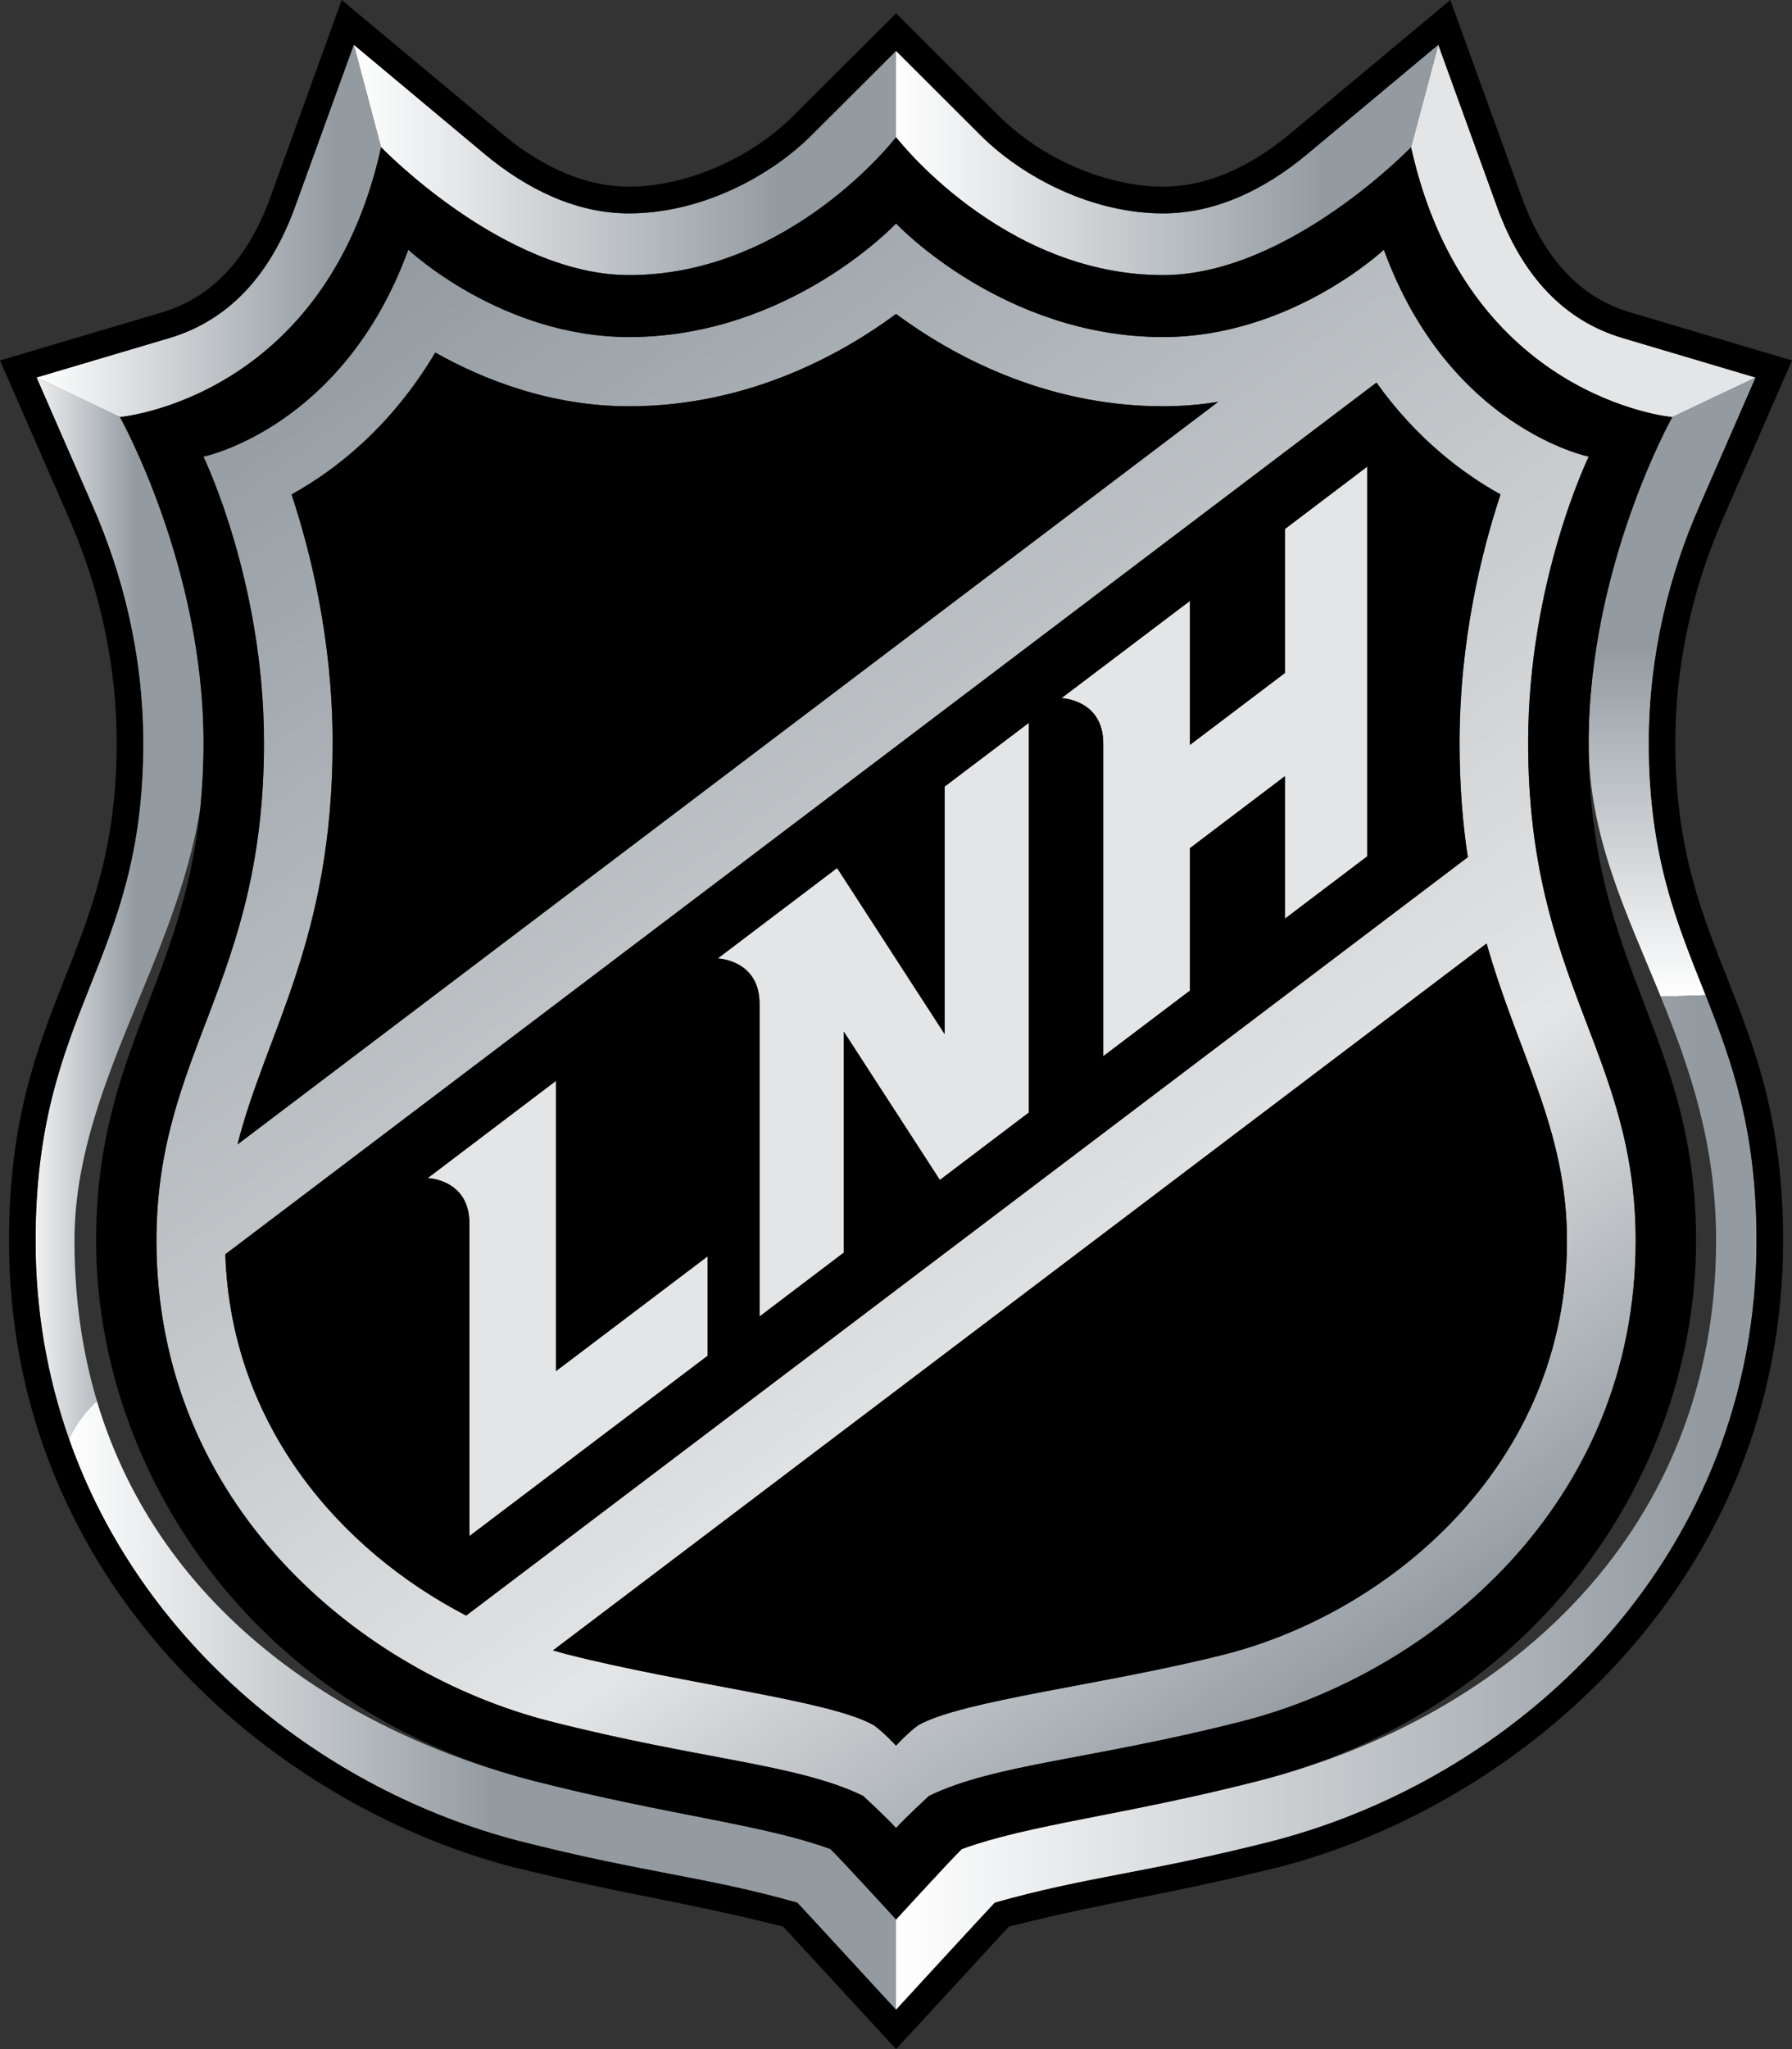 <svg width="56" height="64" viewBox="0 0 56 64" fill="none" xmlns="http://www.w3.org/2000/svg">
<rect x="0" y="0" width="56" height="64" fill="#333333" stroke="none"/>
<g clip-path="url(#clip0_1695_12230)">
<path d="M50.702 10.556C48.892 10.017 47.573 8.637 46.782 6.459L44.946 1.398L44.094 4.599C45.835 12.464 52.256 13.028 52.256 13.028L54.861 11.794L50.702 10.556Z" fill="#E4E5E6"/>
<path d="M29.518 32.297L26.158 27.108L22.426 29.934C22.426 29.934 23.734 29.974 23.734 31.35V41.119L26.364 39.124V32.22L29.37 36.852L32.152 34.747V22.575L29.518 24.567V32.297Z" fill="#E4E5E6"/>
<path d="M40.152 21.02L37.182 23.267V18.77L33.168 21.803C33.168 21.803 34.476 21.843 34.476 23.219V32.989L37.182 30.942V26.493L40.152 24.243V28.692L42.728 26.744V14.572L40.152 16.523V21.02Z" fill="#E4E5E6"/>
<path d="M17.374 33.757L13.363 36.794C13.363 36.794 14.668 36.83 14.668 38.21V47.975L22.111 42.346V39.24L17.374 42.823V33.757Z" fill="#E4E5E6"/>
<path d="M2.913 15.839C3.801 17.878 4.477 20.383 4.477 23.216C4.477 30.127 1.113 31.499 1.113 38.752C1.113 40.966 1.485 43.034 2.157 44.939C2.363 44.502 2.678 44.079 3.028 43.755C2.577 42.244 2.327 40.577 2.327 38.752C2.327 34.001 5.503 30.047 6.262 25.218C6.323 24.592 6.36 23.926 6.36 23.198C6.36 17.685 3.751 13.024 3.751 13.024L1.142 11.79L2.913 15.839Z" fill="url(#paint0_linear_1695_12230)"/>
<path d="M52.257 13.024C52.257 13.024 49.645 17.685 49.645 23.198C49.645 26.122 50.822 28.495 51.899 31.128L53.305 31.084C52.434 28.889 51.527 26.791 51.527 23.216C51.527 20.383 52.206 17.878 53.095 15.839L54.865 11.79L52.257 13.024Z" fill="url(#paint1_linear_1695_12230)"/>
<path d="M2.156 44.939C4.422 51.387 10.098 55.913 16.229 57.501C20.157 58.502 21.989 58.6 24.919 59.427C25.298 59.831 28.001 62.773 28.001 62.773V59.951C28.001 59.951 26.227 58.011 25.949 57.752C23.813 56.973 20.908 56.703 16.703 55.629C10.954 54.162 5.021 50.441 3.027 43.755C2.677 44.08 2.362 44.502 2.156 44.939Z" fill="url(#paint2_linear_1695_12230)"/>
<path d="M19.657 10.527C15.658 10.527 12.76 7.799 12.76 7.799C10.722 13.374 6.354 14.262 6.354 14.262C6.354 14.262 8.247 18.151 8.247 23.198C8.247 30.691 4.887 32.854 4.887 38.752C4.887 47 11.264 52.246 17.175 53.758C21.854 54.956 24.918 55.094 26.97 56.092C26.97 56.092 27.718 56.78 28 57.096C28.285 56.78 29.03 56.092 29.03 56.092C31.089 55.094 34.146 54.956 38.828 53.758C44.74 52.246 51.113 47 51.113 38.752C51.113 32.854 47.753 30.691 47.753 23.198C47.753 18.151 49.646 14.262 49.646 14.262C49.646 14.262 45.278 13.374 43.244 7.799C43.244 7.799 40.342 10.527 36.343 10.527C31.331 10.527 28 6.98 28 6.98C28 6.98 24.672 10.527 19.657 10.527ZM28 9.806C29.673 11.044 32.599 12.689 36.343 12.689C36.939 12.689 37.517 12.638 38.066 12.551L7.42 35.745C8.305 32.253 10.393 29.366 10.393 23.198C10.393 19.997 9.703 17.233 9.11 15.442C10.487 14.681 12.221 13.33 13.602 11.011C15.083 11.848 17.186 12.689 19.657 12.689C23.404 12.689 26.327 11.044 28 9.806ZM7.04 39.175L43.013 11.95C44.27 13.709 45.712 14.79 46.889 15.442C46.297 17.233 45.607 19.997 45.607 23.198C45.607 24.527 45.704 25.706 45.867 26.77L14.566 50.459C10.646 48.427 7.214 44.527 7.04 39.175ZM27.314 53.889C25.944 53.102 21.41 52.611 17.703 51.664C17.562 51.627 17.421 51.587 17.283 51.547L46.456 29.468C47.453 32.974 48.967 35.268 48.967 38.752C48.967 45.747 43.439 50.346 38.301 51.664C34.59 52.611 30.059 53.102 28.686 53.889C28.376 54.118 28 54.519 28 54.519C28 54.519 27.624 54.118 27.314 53.889Z" fill="url(#paint3_linear_1695_12230)"/>
<path d="M11.055 1.395L11.907 4.599C11.907 4.599 15.755 8.593 19.658 8.593C24.691 8.593 28 4.286 28 4.286V1.588L25.37 4.213C24.015 5.564 21.847 6.667 19.658 6.667C18.028 6.667 16.492 5.931 15.141 4.806L11.055 1.395Z" fill="url(#paint4_linear_1695_12230)"/>
<path d="M51.897 31.128C52.797 33.335 53.628 35.719 53.628 38.752C53.628 47.702 47.283 53.597 39.298 55.629C35.096 56.703 32.191 56.973 30.056 57.752C29.778 58.011 28 59.951 28 59.951V62.773C28 62.773 30.706 59.831 31.089 59.427C34.016 58.6 35.844 58.502 39.772 57.501C47.717 55.44 54.893 48.463 54.893 38.752C54.893 35.253 54.108 33.123 53.303 31.084L51.897 31.128Z" fill="url(#paint5_linear_1695_12230)"/>
<path d="M40.855 4.806C39.515 5.931 37.976 6.667 36.343 6.667C34.157 6.667 31.985 5.564 30.634 4.213L28 1.588V4.286C28 4.286 31.31 8.593 36.343 8.593C40.245 8.593 44.096 4.599 44.096 4.599L44.949 1.395L40.855 4.806Z" fill="url(#paint6_linear_1695_12230)"/>
<path d="M9.22 6.46C8.432 8.637 7.109 10.013 5.299 10.556L1.141 11.79L3.749 13.024C3.749 13.024 10.166 12.464 11.908 4.599L11.055 1.395L9.22 6.46Z" fill="url(#paint7_linear_1695_12230)"/>
<path d="M17.281 51.547C17.422 51.587 17.563 51.627 17.7 51.664C21.407 52.611 25.945 53.102 27.315 53.889C27.626 54.114 28.001 54.522 28.001 54.522C28.001 54.522 28.377 54.114 28.688 53.889C30.057 53.102 34.592 52.611 38.303 51.664C43.437 50.346 48.968 45.747 48.968 38.752C48.968 35.268 47.451 32.97 46.457 29.468L17.281 51.547Z" fill="black"/>
<path d="M53.301 31.084C54.11 33.127 54.891 35.257 54.891 38.752C54.891 48.467 47.715 55.443 39.773 57.504C35.842 58.502 34.014 58.6 31.087 59.427C30.704 59.831 28.002 62.773 28.002 62.773C28.002 62.773 25.296 59.831 24.916 59.427C21.986 58.6 20.158 58.502 16.23 57.504C10.095 55.913 4.422 51.387 2.153 44.939C1.485 43.034 1.109 40.966 1.109 38.752C1.109 31.499 4.473 30.123 4.473 23.216C4.473 20.383 3.797 17.874 2.909 15.839L1.142 11.79L5.3 10.556C7.111 10.017 8.429 8.637 9.221 6.459L11.056 1.395L15.143 4.81C16.49 5.931 18.026 6.663 19.659 6.663C21.849 6.663 24.017 5.564 25.368 4.216L28.002 1.588L30.632 4.216C31.987 5.564 34.155 6.663 36.344 6.663C37.974 6.663 39.513 5.931 40.857 4.81L44.947 1.395L46.783 6.459C47.574 8.637 48.889 10.017 50.703 10.556L54.862 11.79L53.095 15.839C52.203 17.874 51.527 20.383 51.527 23.216C51.527 26.795 52.43 28.889 53.301 31.084ZM53.854 16.174L56 11.258L50.938 9.755C49.392 9.296 48.257 8.091 47.56 6.172L45.323 0L40.33 4.165C39.007 5.269 37.663 5.829 36.344 5.829C34.574 5.829 32.565 4.963 31.218 3.623L28.002 0.415L24.786 3.623C23.438 4.963 21.426 5.829 19.659 5.829C18.337 5.829 16.996 5.269 15.674 4.165L10.68 0L8.444 6.172C7.747 8.091 6.612 9.296 5.066 9.755L0 11.258L2.15 16.174C3.143 18.446 3.646 20.816 3.646 23.216C3.646 29.861 0.282 31.372 0.282 38.752C0.282 49.385 8.444 56.343 16.024 58.313C19.854 59.252 21.014 59.314 24.472 60.173C24.757 60.479 28.002 64 28.002 64C28.002 64 31.25 60.479 31.528 60.173C34.99 59.314 36.149 59.252 39.979 58.313C47.56 56.343 55.722 49.385 55.722 38.752C55.722 31.372 52.354 29.861 52.354 23.216C52.354 20.816 52.86 18.446 53.854 16.174Z" fill="black"/>
<path d="M51.116 38.752C51.116 46.996 44.743 52.246 38.832 53.758C34.149 54.956 31.089 55.09 29.033 56.092C29.033 56.092 28.285 56.78 28.003 57.096C27.721 56.78 26.973 56.092 26.973 56.092C24.918 55.09 21.857 54.956 17.175 53.758C11.264 52.246 4.89 46.996 4.89 38.752C4.89 32.854 8.25 30.691 8.25 23.198C8.25 18.151 6.357 14.262 6.357 14.262C6.357 14.262 10.725 13.374 12.759 7.799C12.759 7.799 15.661 10.527 19.66 10.527C24.675 10.527 28.003 6.98 28.003 6.98C28.003 6.98 31.331 10.527 36.346 10.527C40.346 10.527 43.247 7.799 43.247 7.799C45.281 13.374 49.65 14.262 49.65 14.262C49.65 14.262 47.756 18.151 47.756 23.198C47.756 30.691 51.116 32.854 51.116 38.752ZM52.258 13.028C52.258 13.028 45.838 12.464 44.096 4.599C44.096 4.599 40.248 8.593 36.346 8.593C31.313 8.593 28.003 4.286 28.003 4.286C28.003 4.286 24.694 8.593 19.66 8.593C15.758 8.593 11.91 4.599 11.91 4.599C10.169 12.464 3.748 13.028 3.748 13.028C3.748 13.028 6.361 17.685 6.361 23.198C6.361 23.922 6.324 24.592 6.263 25.218C5.707 30.727 3.004 32.938 3.004 38.752C3.004 45.886 7.853 53.375 16.705 55.629C20.911 56.7 23.816 56.973 25.951 57.752C26.226 58.01 28.003 59.951 28.003 59.951C28.003 59.951 29.781 58.01 30.055 57.752C32.191 56.973 35.096 56.7 39.301 55.629C48.154 53.375 53.002 45.886 53.002 38.752C53.002 32.275 49.646 30.276 49.646 23.198C49.646 17.685 52.258 13.028 52.258 13.028Z" fill="black"/>
<path d="M42.73 26.744L40.154 28.696V24.243L37.184 26.493V30.942L34.477 32.989V23.223C34.477 21.843 33.17 21.807 33.17 21.807L37.184 18.77V23.267L40.154 21.02V16.523L42.73 14.572V26.744ZM32.154 34.747L29.372 36.855L26.37 32.22V39.124L23.736 41.119V31.354C23.736 29.974 22.428 29.937 22.428 29.937L26.16 27.112L29.52 32.297V24.567L32.154 22.575V34.747ZM22.113 42.346L14.67 47.979V38.214C14.67 36.83 13.366 36.797 13.366 36.797L17.377 33.757V42.823L22.113 39.24V42.346ZM45.613 23.201C45.613 19.997 46.3 17.233 46.892 15.442C45.714 14.79 44.273 13.709 43.015 11.95L7.043 39.175C7.216 44.531 10.645 48.427 14.569 50.459L45.87 26.773C45.707 25.706 45.613 24.53 45.613 23.201Z" fill="black"/>
<path d="M36.345 12.689C32.598 12.689 29.675 11.043 28.002 9.806C26.329 11.043 23.406 12.689 19.66 12.689C17.192 12.689 15.085 11.845 13.604 11.011C12.224 13.33 10.493 14.681 9.113 15.442C9.705 17.233 10.396 19.997 10.396 23.201C10.396 29.366 8.303 32.253 7.422 35.745L38.069 12.551C37.519 12.638 36.941 12.689 36.345 12.689Z" fill="black"/>
</g>
<defs>
<linearGradient id="paint0_linear_1695_12230" x1="0.6" y1="28.364" x2="7.335" y2="28.364" gradientUnits="userSpaceOnUse">
<stop stop-color="white"/>
<stop offset="0.539" stop-color="#939BA1"/>
<stop offset="1" stop-color="#939BA1"/>
</linearGradient>
<linearGradient id="paint1_linear_1695_12230" x1="52.253" y1="31.128" x2="52.253" y2="11.79" gradientUnits="userSpaceOnUse">
<stop stop-color="white"/>
<stop offset="0.562" stop-color="#939BA1"/>
<stop offset="1" stop-color="#939BA1"/>
</linearGradient>
<linearGradient id="paint2_linear_1695_12230" x1="2.156" y1="53.263" x2="28.004" y2="53.263" gradientUnits="userSpaceOnUse">
<stop stop-color="white"/>
<stop offset="0.511" stop-color="#939BA1"/>
<stop offset="1" stop-color="#939BA1"/>
</linearGradient>
<linearGradient id="paint3_linear_1695_12230" x1="43.334" y1="51.948" x2="12.372" y2="8.069" gradientUnits="userSpaceOnUse">
<stop stop-color="#939BA1"/>
<stop offset="0.253" stop-color="#E4E5E6"/>
<stop offset="1" stop-color="#939BA1"/>
</linearGradient>
<linearGradient id="paint4_linear_1695_12230" x1="11.055" y1="4.996" x2="28.001" y2="4.996" gradientUnits="userSpaceOnUse">
<stop stop-color="white"/>
<stop offset="0.787" stop-color="#939BA1"/>
<stop offset="1" stop-color="#939BA1"/>
</linearGradient>
<linearGradient id="paint5_linear_1695_12230" x1="28" y1="46.931" x2="54.89" y2="46.931" gradientUnits="userSpaceOnUse">
<stop stop-color="white"/>
<stop offset="0.933" stop-color="#939BA1"/>
<stop offset="1" stop-color="#939BA1"/>
</linearGradient>
<linearGradient id="paint6_linear_1695_12230" x1="28" y1="4.996" x2="44.946" y2="4.996" gradientUnits="userSpaceOnUse">
<stop stop-color="white"/>
<stop offset="0.787" stop-color="#939BA1"/>
<stop offset="1" stop-color="#939BA1"/>
</linearGradient>
<linearGradient id="paint7_linear_1695_12230" x1="1.141" y1="7.213" x2="11.907" y2="7.213" gradientUnits="userSpaceOnUse">
<stop stop-color="white"/>
<stop offset="0.865" stop-color="#939BA1"/>
<stop offset="1" stop-color="#939BA1"/>
</linearGradient>
<clipPath id="clip0_1695_12230">
<rect width="56" height="64" fill="white"/>
</clipPath>
</defs>
</svg>
